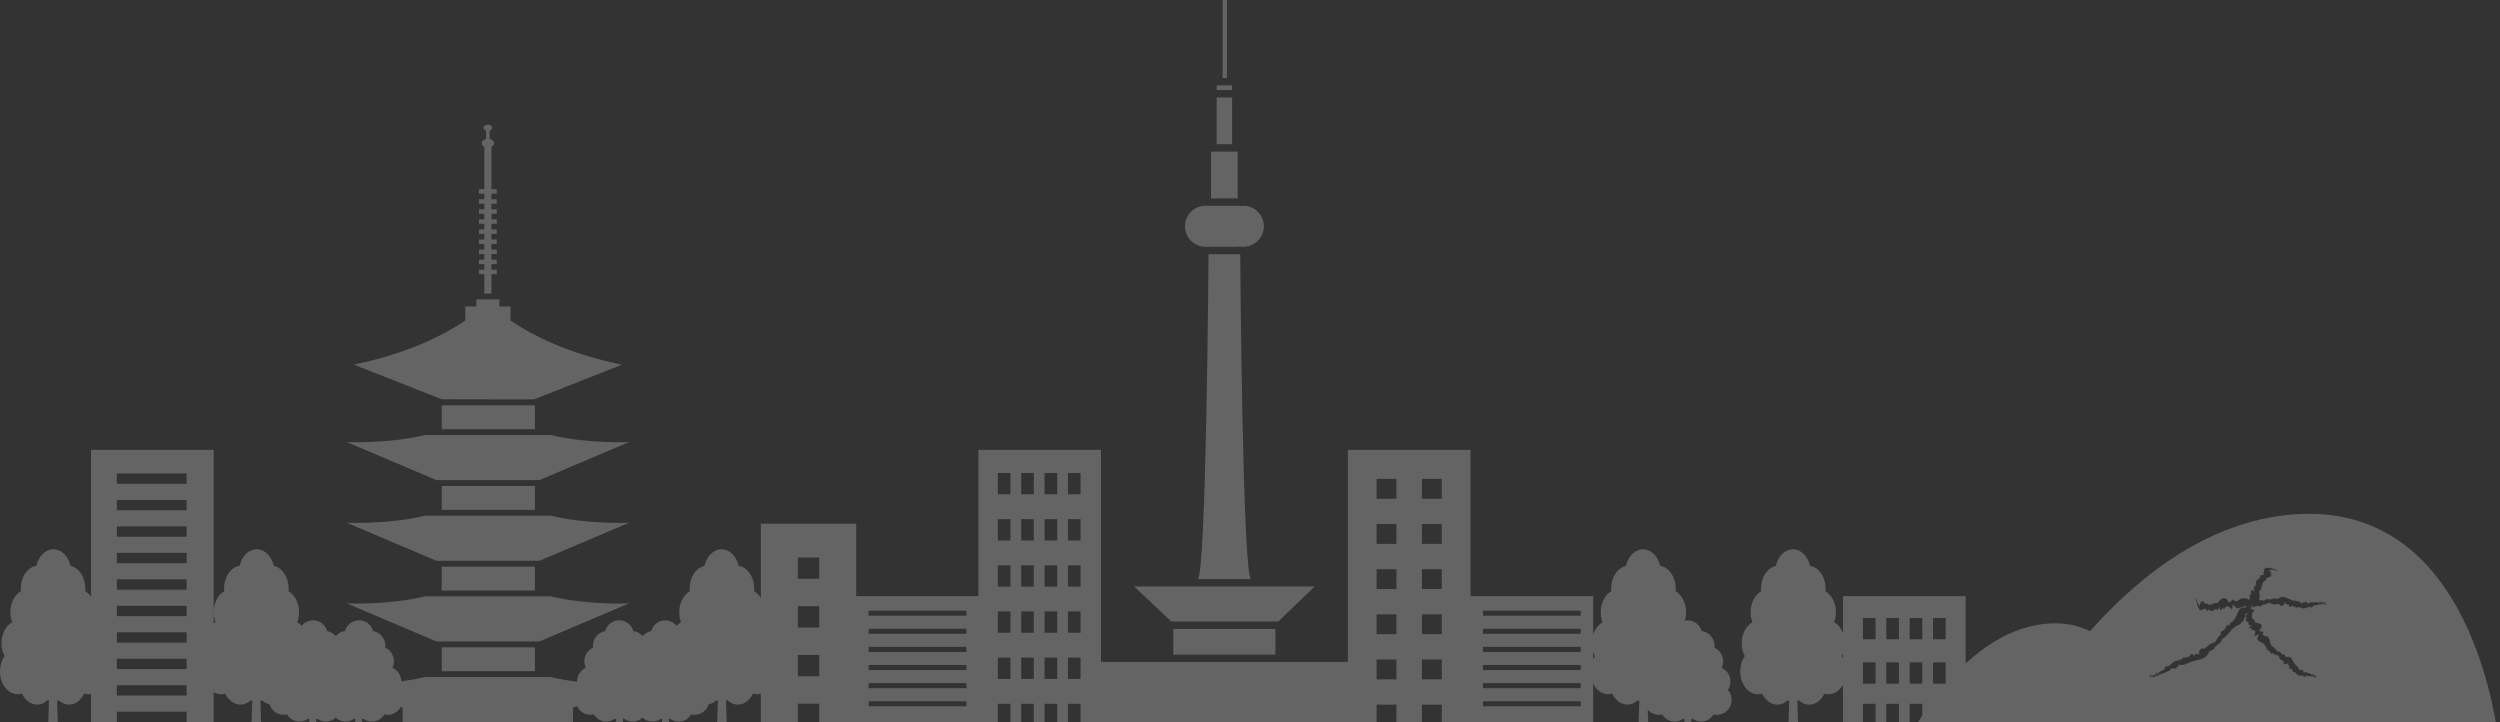 <svg xmlns="http://www.w3.org/2000/svg" width="720" height="208" viewBox="0 0 720 208" fill="none"><rect x="0" y="0" width="720" height="208" fill="#333333" stroke="none"/><g clip-path="url(#clip0_254_6526)"><path d="M498.378 196.295C498.378 194.527 497.331 193.006 495.831 192.345C496.104 191.774 496.263 191.135 496.263 190.462C496.263 188.711 495.233 187.206 493.763 186.533C493.784 186.363 493.797 186.192 493.797 186.013C493.797 183.819 492.181 182.012 490.096 181.744C489.583 179.954 487.959 178.65 486.036 178.65C485.758 178.65 485.484 178.68 485.22 178.735C485.455 177.981 485.591 177.167 485.591 176.307C485.591 173.622 484.343 171.317 482.561 170.281C482.587 170.021 482.6 169.757 482.6 169.489C482.6 166.123 480.642 163.353 478.117 162.944C477.493 160.204 475.527 158.197 473.198 158.197C470.869 158.197 468.886 160.221 468.27 162.986C465.851 163.519 464.009 166.225 464.009 169.489C464.009 169.757 464.027 170.021 464.048 170.281C462.262 171.313 461.018 173.622 461.018 176.307C461.018 177.346 461.21 178.322 461.539 179.196C460.313 179.882 459.334 181.173 458.83 182.775V171.683H423.508V129.571H388.187V190.645H317.095V129.571H281.773V171.683H246.58V150.838H219.13V172.271C218.618 171.415 217.942 170.725 217.169 170.277C217.194 170.017 217.207 169.753 217.207 169.485C217.207 166.118 215.25 163.349 212.724 162.94C212.1 160.2 210.134 158.193 207.805 158.193C205.476 158.193 203.489 160.217 202.878 162.982C200.459 163.515 198.617 166.221 198.617 169.485C198.617 169.753 198.634 170.017 198.655 170.277C196.869 171.308 195.625 173.618 195.625 176.302C195.625 177.342 195.818 178.318 196.147 179.191C195.677 179.456 195.245 179.805 194.86 180.231C194.087 179.264 192.907 178.646 191.583 178.646C189.651 178.646 188.023 179.967 187.518 181.769C186.54 181.94 185.676 182.451 185.048 183.18C184.382 182.404 183.45 181.876 182.394 181.739C181.881 179.95 180.257 178.646 178.334 178.646C176.411 178.646 174.774 179.967 174.27 181.769C172.274 182.114 170.753 183.879 170.753 186.009C170.753 186.184 170.766 186.359 170.787 186.529C169.313 187.202 168.287 188.706 168.287 190.458C168.287 191.135 168.445 191.774 168.719 192.341C167.219 193.006 166.172 194.523 166.172 196.291C166.172 196.3 166.172 196.312 166.172 196.321C163.697 196.014 161.133 195.584 158.65 194.979H122.375C120.132 195.524 117.82 195.929 115.568 196.227C115.542 194.484 114.503 192.993 113.025 192.337C113.298 191.766 113.456 191.127 113.456 190.453C113.456 188.702 112.426 187.198 110.956 186.525C110.978 186.354 110.99 186.184 110.99 186.005C110.99 183.874 109.469 182.11 107.473 181.765C106.969 179.963 105.341 178.642 103.409 178.642C101.477 178.642 99.866 179.95 99.349 181.735C98.293 181.872 97.362 182.4 96.695 183.175C96.067 182.447 95.204 181.935 94.225 181.765C93.721 179.963 92.093 178.642 90.161 178.642C88.84 178.642 87.661 179.26 86.883 180.227C86.498 179.805 86.067 179.451 85.597 179.187C85.93 178.314 86.118 177.334 86.118 176.298C86.118 173.614 84.87 171.308 83.088 170.273C83.114 170.013 83.126 169.749 83.126 169.48C83.126 166.216 81.284 163.511 78.866 162.978C78.254 160.212 76.28 158.188 73.938 158.188C71.596 158.188 69.643 160.191 69.019 162.935C66.493 163.344 64.536 166.118 64.536 169.48C64.536 169.749 64.553 170.013 64.575 170.273C62.788 171.304 61.545 173.614 61.545 176.298C61.545 177.338 61.737 178.314 62.066 179.187C61.882 179.289 61.707 179.409 61.536 179.537V129.562H26.215V171.837C25.744 171.181 25.176 170.644 24.535 170.273C24.561 170.013 24.573 169.749 24.573 169.48C24.573 166.216 22.731 163.511 20.313 162.978C19.701 160.212 17.727 158.188 15.385 158.188C13.043 158.188 11.09 160.191 10.466 162.935C7.94 163.344 5.983 166.118 5.983 169.48C5.983 169.749 6 170.013 6.022 170.273C4.235 171.304 2.992 173.614 2.992 176.298C2.992 177.338 3.184 178.314 3.513 179.187C1.697 180.205 0.427 182.532 0.427 185.246C0.427 186.618 0.752 187.892 1.308 188.949C0.496 190.117 0 191.655 0 193.342C0 196.99 2.295 199.947 5.128 199.947C5.534 199.947 5.932 199.879 6.312 199.764C7.214 201.66 8.834 202.93 10.684 202.93C11.834 202.93 12.893 202.436 13.748 201.609C13.868 201.677 13.983 201.737 14.103 201.788L13.62 216.987H16.932L16.449 201.873C16.595 201.818 16.74 201.758 16.881 201.681C17.723 202.461 18.753 202.926 19.868 202.926C21.723 202.926 23.338 201.656 24.24 199.76C24.62 199.875 25.014 199.943 25.424 199.943C25.693 199.943 25.954 199.909 26.21 199.858V216.987H61.532V199.333C62.186 199.721 62.908 199.943 63.677 199.943C64.083 199.943 64.481 199.875 64.861 199.76C65.763 201.656 67.382 202.926 69.233 202.926C70.382 202.926 71.442 202.431 72.297 201.605C72.417 201.673 72.532 201.732 72.652 201.784L72.169 216.983H75.481L74.998 201.869C75.143 201.813 75.289 201.754 75.43 201.677C76.075 202.274 76.827 202.683 77.648 202.845C78.186 204.596 79.789 205.866 81.686 205.866C82.024 205.866 82.349 205.823 82.661 205.746C83.404 206.982 84.742 207.813 86.267 207.813C87.216 207.813 88.092 207.489 88.797 206.952C88.896 206.995 88.994 207.038 89.092 207.072L88.695 216.983H91.43L91.033 207.127C91.152 207.093 91.272 207.05 91.387 207.003C92.084 207.511 92.93 207.813 93.853 207.813C94.947 207.813 95.934 207.383 96.687 206.692C97.434 207.387 98.426 207.813 99.52 207.813C100.469 207.813 101.345 207.489 102.05 206.952C102.148 206.995 102.247 207.038 102.345 207.072L101.947 216.983H104.683L104.285 207.127C104.405 207.093 104.524 207.05 104.64 207.003C105.336 207.511 106.183 207.813 107.106 207.813C108.636 207.813 109.969 206.986 110.713 205.746C111.025 205.823 111.354 205.866 111.687 205.866C113.303 205.866 114.704 204.945 115.418 203.595L115.986 203.837V216.983H165.035V203.837L166.197 203.343C166.864 204.83 168.334 205.866 170.048 205.866C170.385 205.866 170.71 205.823 171.022 205.746C171.766 206.982 173.103 207.813 174.629 207.813C175.548 207.813 176.398 207.511 177.095 207.003C177.215 207.05 177.33 207.093 177.45 207.127L177.052 216.983H179.787L179.39 207.072C179.488 207.038 179.587 206.999 179.685 206.952C180.39 207.489 181.266 207.813 182.215 207.813C183.309 207.813 184.296 207.383 185.048 206.692C185.796 207.387 186.788 207.813 187.882 207.813C188.8 207.813 189.651 207.511 190.348 207.003C190.467 207.05 190.583 207.093 190.702 207.127L190.305 216.983H193.04L192.642 207.072C192.741 207.038 192.839 206.999 192.937 206.952C193.642 207.489 194.519 207.813 195.467 207.813C196.997 207.813 198.331 206.986 199.074 205.746C199.386 205.823 199.715 205.866 200.049 205.866C201.946 205.866 203.553 204.596 204.087 202.845C204.908 202.683 205.66 202.274 206.305 201.677C206.446 201.754 206.592 201.813 206.737 201.869L206.254 216.983H209.566L209.083 201.784C209.203 201.732 209.322 201.669 209.438 201.605C210.293 202.431 211.352 202.926 212.502 202.926C214.357 202.926 215.972 201.656 216.874 199.76C217.254 199.875 217.647 199.943 218.058 199.943C218.425 199.943 218.78 199.892 219.126 199.798V216.987H458.826V196.879C459.736 198.72 461.33 199.943 463.15 199.943C463.556 199.943 463.954 199.875 464.334 199.76C465.236 201.656 466.856 202.926 468.706 202.926C469.822 202.926 470.852 202.461 471.693 201.681C471.835 201.758 471.98 201.818 472.125 201.873L471.642 216.987H474.954L474.553 204.387C475.33 205.295 476.467 205.87 477.745 205.87C478.083 205.87 478.407 205.827 478.719 205.751C479.463 206.986 480.801 207.817 482.326 207.817C483.245 207.817 484.096 207.515 484.792 207.008C484.912 207.055 485.027 207.097 485.147 207.131L484.749 216.987H487.485L487.087 207.072C487.185 207.038 487.284 206.999 487.382 206.957C488.087 207.493 488.963 207.817 489.912 207.817C491.442 207.817 492.775 206.991 493.519 205.751C493.831 205.827 494.16 205.87 494.493 205.87C496.831 205.87 498.724 203.94 498.724 201.562C498.724 200.458 498.314 199.457 497.643 198.694C498.1 198.004 498.369 197.173 498.369 196.283L498.378 196.295ZM53.741 207.941H33.655V204.958H53.741V207.941ZM53.741 200.318H33.655V197.335H53.741V200.318ZM53.741 192.695H33.655V189.712H53.741V192.695ZM53.741 185.072H33.655V182.089H53.741V185.072ZM53.741 177.449H33.655V174.466H53.741V177.449ZM53.741 169.83H33.655V166.847H53.741V169.83ZM53.741 162.207H33.655V159.224H53.741V162.207ZM53.741 154.584H33.655V151.601H53.741V154.584ZM53.741 146.961H33.655V143.978H53.741V146.961ZM53.741 139.337H33.655V136.355H53.741V139.337ZM235.934 208.793H229.78V202.657H235.934V208.793ZM235.934 194.761H229.78V188.625H235.934V194.761ZM235.934 180.73H229.78V174.594H235.934V180.73ZM235.934 166.702H229.78V160.566H235.934V166.702ZM278.32 203.407H250.161V201.963H278.32V203.407ZM278.32 198.192H250.161V196.743H278.32V198.192ZM278.32 192.972H250.161V191.527H278.32V192.972ZM278.32 187.756H250.161V186.307H278.32V187.756ZM278.32 182.541H250.161V181.092H278.32V182.541ZM278.32 177.321H250.161V175.872H278.32V177.321ZM291.009 208.823H287.372V202.691H291.009V208.823ZM291.009 195.528H287.372V189.397H291.009V195.528ZM291.009 182.234H287.372V176.102H291.009V182.234ZM291.009 168.939H287.372V162.807H291.009V168.939ZM291.009 155.645H287.372V149.513H291.009V155.645ZM291.009 142.35H287.372V136.218H291.009V142.35ZM297.74 208.823H294.103V202.691H297.74V208.823ZM297.74 195.528H294.103V189.397H297.74V195.528ZM297.74 182.234H294.103V176.102H297.74V182.234ZM297.74 168.939H294.103V162.807H297.74V168.939ZM297.74 155.645H294.103V149.513H297.74V155.645ZM297.74 142.35H294.103V136.218H297.74V142.35ZM304.471 208.823H300.834V202.691H304.471V208.823ZM304.471 195.528H300.834V189.397H304.471V195.528ZM304.471 182.234H300.834V176.102H304.471V182.234ZM304.471 168.939H300.834V162.807H304.471V168.939ZM304.471 155.645H300.834V149.513H304.471V155.645ZM304.471 142.35H300.834V136.218H304.471V142.35ZM311.202 208.823H307.565V202.691H311.202V208.823ZM311.202 195.528H307.565V189.397H311.202V195.528ZM311.202 182.234H307.565V176.102H311.202V182.234ZM311.202 168.939H307.565V162.807H311.202V168.939ZM311.202 155.645H307.565V149.513H311.202V155.645ZM311.202 142.35H307.565V136.218H311.202V142.35ZM402.183 208.648H396.46V202.943H402.183V208.648ZM402.183 195.643H396.46V189.938H402.183V195.643ZM402.183 182.639H396.46V176.933H402.183V182.639ZM402.183 169.638H396.46V163.932H402.183V169.638ZM402.183 156.633H396.46V150.928H402.183V156.633ZM402.183 143.628H396.46V137.923H402.183V143.628ZM415.235 208.648H409.512V202.943H415.235V208.648ZM415.235 195.643H409.512V189.938H415.235V195.643ZM415.235 182.639H409.512V176.933H415.235V182.639ZM415.235 169.638H409.512V163.932H415.235V169.638ZM415.235 156.633H409.512V150.928H415.235V156.633ZM415.235 143.628H409.512V137.923H415.235V143.628ZM455.249 203.407H427.09V201.958H455.249V203.407ZM455.249 198.192H427.09V196.743H455.249V198.192ZM455.249 192.972H427.09V191.523H455.249V192.972ZM455.249 187.756H427.09V186.307H455.249V187.756ZM455.249 182.536H427.09V181.088H455.249V182.536ZM455.249 177.321H427.09V175.872H455.249V177.321ZM458.83 189.819V187.735C458.967 188.165 459.133 188.574 459.334 188.954C459.146 189.222 458.979 189.512 458.83 189.814V189.819Z" fill="white" fill-opacity="0.24"></path><path d="M367.316 181.133H337.922V188.522H367.316V181.133Z" fill="white" fill-opacity="0.24"></path><path d="M356.447 43.66H348.789V57.125H356.447V43.66Z" fill="white" fill-opacity="0.24"></path><path d="M354.843 28.066H350.398V41.531H354.843V28.066Z" fill="white" fill-opacity="0.24"></path><path d="M354.843 24.594H350.398V25.94H354.843V24.594Z" fill="white" fill-opacity="0.24"></path><path d="M353.36 0H352.125V22.469H353.36V0Z" fill="white" fill-opacity="0.24"></path><path d="M348.06 73.203C348.06 73.203 347.411 166.785 344.906 166.785H360.343C357.838 166.785 357.189 73.203 357.189 73.203H348.06Z" fill="white" fill-opacity="0.24"></path><path d="M368.143 179.005L378.618 168.91H326.625L337.36 179.005H368.143Z" fill="white" fill-opacity="0.24"></path><path d="M347.193 71.07H356.826V70.942C357.223 71.028 357.638 71.07 358.061 71.07C361.335 71.07 363.989 68.424 363.989 65.16C363.989 61.896 361.335 59.25 358.061 59.25C357.638 59.25 357.223 59.297 356.826 59.378V59.25H347.193C343.92 59.25 341.266 61.896 341.266 65.16C341.266 68.424 343.92 71.07 347.193 71.07Z" fill="white" fill-opacity="0.24"></path><path d="M649.254 174.589C649.254 174.589 649.276 174.589 649.289 174.58C649.297 174.469 649.297 174.354 649.289 174.32C649.276 174.427 649.263 174.512 649.25 174.589H649.254Z" fill="white" fill-opacity="0.24"></path><path d="M648.172 174.6C648.172 174.663 648.172 174.732 648.172 174.8C648.368 174.757 648.578 174.715 648.796 174.676C648.8 174.553 648.83 174.416 648.834 174.331C648.625 174.246 648.394 174.557 648.172 174.6Z" fill="white" fill-opacity="0.24"></path><path d="M647.04 176.681C647.006 176.596 646.976 176.511 646.942 176.426C646.78 176.703 646.698 177.048 646.617 177.406C646.66 177.38 646.707 177.355 646.771 177.321C646.745 177.342 646.831 177.321 646.908 177.295C646.848 177.227 646.98 176.946 647.767 176.609C647.079 176.907 647.421 176.6 647.04 176.686V176.681Z" fill="white" fill-opacity="0.24"></path><path d="M662.671 148.023C637.281 149.097 616.541 165.332 601.908 181.779C598.746 180.199 595.041 179.334 590.69 179.53C581.087 179.964 572.792 184.924 566.1 191.103V171.689H530.778V182.308C530.24 180.927 529.338 179.819 528.231 179.197C528.564 178.324 528.752 177.344 528.752 176.308C528.752 173.624 527.505 171.319 525.722 170.283C525.748 170.023 525.761 169.759 525.761 169.491C525.761 166.124 523.804 163.355 521.278 162.945C520.654 160.206 518.688 158.199 516.359 158.199C514.03 158.199 512.047 160.223 511.431 162.988C509.013 163.521 507.171 166.227 507.171 169.491C507.171 169.759 507.188 170.023 507.209 170.283C505.423 171.314 504.179 173.624 504.179 176.308C504.179 177.348 504.371 178.324 504.7 179.197C502.884 180.216 501.615 182.542 501.615 185.257C501.615 186.629 501.94 187.903 502.495 188.959C501.683 190.127 501.188 191.665 501.188 193.353C501.188 197 503.482 199.957 506.316 199.957C506.722 199.957 507.119 199.889 507.5 199.774C508.401 201.67 510.021 202.94 511.872 202.94C512.987 202.94 514.017 202.476 514.859 201.696C515 201.772 515.145 201.832 515.29 201.888L514.808 217.002H518.12L517.637 201.802C517.756 201.751 517.876 201.687 517.991 201.623C518.846 202.45 519.906 202.944 521.056 202.944C522.91 202.944 524.526 201.674 525.428 199.778C525.808 199.893 526.201 199.962 526.611 199.962C528.325 199.962 529.838 198.875 530.77 197.209V217.006H719.993C719.993 217.006 715.044 145.807 662.662 148.027L662.671 148.023ZM530.44 188.955C530.564 188.717 530.68 188.465 530.778 188.205V189.505C530.671 189.313 530.56 189.13 530.44 188.955ZM540.163 208.825H536.526V202.693H540.163V208.825ZM540.163 196.894H536.526V190.762H540.163V196.894ZM540.163 184.11H536.526V177.979H540.163V184.11ZM546.894 208.825H543.257V202.693H546.894V208.825ZM546.894 196.894H543.257V190.762H546.894V196.894ZM546.894 184.11H543.257V177.979H546.894V184.11ZM556.715 177.979H560.352V184.11H556.715V177.979ZM556.715 190.762H560.352V196.894H556.715V190.762ZM549.984 177.979H553.621V184.11H549.984V177.979ZM549.984 190.762H553.621V196.894H549.984V190.762ZM549.984 208.825V202.693H553.621V206.051C552.984 207.014 552.39 207.943 551.847 208.825H549.984ZM668.086 174.416C668.137 174.178 668.167 173.99 668.158 173.888C667.436 174.314 666.765 174.327 666.128 174.391C666.115 174.617 666.043 174.902 665.983 174.966C665.974 174.412 665.462 175.486 665.419 174.766C665.44 174.723 665.479 174.629 665.483 174.531C665.449 174.489 665.359 174.749 665.295 174.889C665.316 174.842 665.342 174.719 665.359 174.676C664.53 174.872 663.697 175.46 662.949 175.175L662.991 175.03C662.637 175.307 662.423 174.493 662.021 175.2L662.103 174.783C661.782 174.787 661.423 175.141 661.111 175.06L661.175 174.595L661.004 174.906L661.051 174.676C660.769 174.911 660.5 174.327 660.231 174.881L660.342 174.395C659.957 174.306 659.397 175.409 659.167 174.314C659.205 174.25 659.209 174.169 659.226 174.131C659.171 173.875 659.013 174.02 658.867 174.212L658.931 173.952C658.372 174.851 658.342 172.656 657.799 174.084L657.748 173.735C657.645 174.855 657.513 173.943 657.355 174.582L657.44 174.165C656.765 175.396 656.453 173.108 655.812 174.233L655.837 173.922C655.534 173.909 655.299 174.182 655.008 174.05C654.269 174.152 653.607 173.134 652.833 173.965L652.854 173.717C652.235 174.672 651.739 173.496 651.132 174.71C650.747 174.536 650.354 174.446 649.953 174.519C649.957 174.531 649.94 174.553 649.897 174.57C649.833 174.57 649.76 174.578 649.683 174.591C649.542 174.642 649.397 174.71 649.256 174.808C649.265 174.778 649.269 174.74 649.273 174.693C649.256 174.698 649.239 174.702 649.222 174.71C649.149 175.055 649.094 174.898 649.025 174.766C649.004 174.77 648.987 174.774 648.987 174.766C648.914 174.783 648.854 174.8 648.794 174.817C647.782 175.09 648.782 174.987 648.175 175.192C648.175 175.213 648.175 175.239 648.175 175.26C648.213 175.251 648.243 175.247 648.252 175.251C648.235 175.269 648.205 175.281 648.175 175.298C648.175 175.349 648.171 175.396 648.162 175.443C648.568 175.379 649.346 175.213 648.935 175.379H648.871C647.602 175.852 649.743 175.388 648.91 175.784L649.192 175.682C649.538 175.955 647.85 176.956 648.777 177.011C648.282 177.595 648.508 177.936 648.812 178.23C649.124 178.524 649.521 178.767 649.376 179.261C650.047 179.423 650.765 179.525 651.119 179.794C651.483 180.062 651.508 180.484 650.906 181.289C650.465 181.762 650.876 181.822 651.286 181.873C651.701 181.924 652.102 181.967 651.709 182.453C651.581 182.938 652.034 183.088 652.491 183.215C652.957 183.339 653.414 183.45 653.389 183.876C654.085 184.187 653.414 185.461 654.222 185.708L654.03 185.853C654.812 186.322 655.431 186.957 655.863 187.626C657.111 187.391 656.748 188.687 657.927 188.495L657.837 188.576C658.192 188.601 658.077 189.074 658.449 189.104C658.393 189.121 658.355 189.172 658.269 189.253C659.192 189.036 659.641 189.219 659.932 189.582C660.214 189.952 660.363 190.472 660.649 190.911C660.838 191.363 661.226 191.597 661.56 191.887C661.726 192.032 661.88 192.194 661.996 192.398C662.12 192.598 662.201 192.85 662.214 193.191L662.628 192.858C662.654 193.063 662.88 193.059 663.162 192.892C663.137 192.918 663.111 192.956 663.085 192.99C663.624 192.884 663.064 194.281 664.034 193.489C664.53 193.949 665.449 193.783 665.799 194.418C666.047 194.081 666.051 194.158 666.227 193.979C665.953 194.52 666.415 194.094 666.107 194.644C666.637 194.149 666.654 194.473 666.872 194.473C666.872 194.499 666.769 194.584 666.667 194.806C666.543 195.172 666.974 194.358 666.949 194.563L666.782 194.797C666.59 195.325 667.274 194.443 667.184 194.835C666.987 195.078 667.026 195.125 666.851 195.372C666.598 194.985 666.504 194.38 665.534 195.112C665.675 194.912 665.774 194.75 665.808 194.656C665.107 194.861 664.607 194.695 664.107 194.584C663.996 194.776 663.812 195.01 663.739 195.053C663.987 194.567 663.12 195.351 663.427 194.699C663.462 194.669 663.534 194.597 663.585 194.516C663.581 194.465 663.393 194.669 663.286 194.772C663.325 194.737 663.397 194.639 663.432 194.605C662.756 194.503 661.867 194.725 661.466 194.218L661.573 194.111C661.171 194.222 661.444 193.463 660.782 193.915L661.06 193.591C660.829 193.48 660.393 193.63 660.218 193.442L660.517 193.08L660.231 193.267L660.389 193.097C660.068 193.174 660.214 192.581 659.718 192.926L660.068 192.573C659.867 192.347 658.837 193.003 659.32 192.023C659.385 191.985 659.432 191.925 659.466 191.9C659.577 191.674 659.385 191.725 659.175 191.819L659.372 191.635C658.449 192.121 659.761 190.366 658.543 191.252L658.726 190.954C657.97 191.789 658.449 191.009 657.944 191.439L658.261 191.154C657.043 191.793 658.308 189.871 657.179 190.434L657.397 190.212C657.214 190.055 656.884 190.148 656.786 189.91C656.26 189.603 656.568 188.533 655.538 188.708L655.726 188.546C654.684 188.878 655.231 187.805 654.013 188.273C653.867 187.732 653.568 187.319 652.889 187.204C652.987 187.148 653.235 186.957 653.277 186.91C652.119 187.681 653.273 186.663 652.624 186.927C652.709 186.82 652.923 186.705 653.017 186.633C652.953 186.377 652.248 186.573 652.436 186.122C652.487 186.096 652.538 186.07 652.641 185.998L652.188 186.079L652.397 185.972C652.179 185.504 651.658 185.248 651.145 184.971C650.658 184.69 650.166 184.392 649.991 183.91C650.042 183.91 650.29 183.761 650.465 183.659L650.188 183.731L650.35 183.625C649.79 183.812 650.517 183.237 650.175 183.313C650.249 183.285 650.322 183.25 650.393 183.207C650.213 183.177 650.79 182.713 650.615 182.683C650.619 182.7 650.726 182.64 650.777 182.598C650.282 182.789 649.457 183.16 649.064 183.288L649.115 183.271C649.735 182.154 649.816 181.324 648.282 181.422C648.94 181.076 648.226 181.272 648.666 181.017C648.153 181.03 648.158 180.706 647.632 180.799C647.91 180.565 647.666 180.574 648.641 180.045C647.918 180.224 647.756 180.003 647.606 179.832L647.743 179.79C647.243 179.807 647.594 179.406 647.764 179.184C646.636 179.487 647.641 178.767 646.799 178.903C646.756 178.673 646.965 178.273 646.888 178.017C647.051 177.962 647.226 177.889 647.418 177.8C646.337 178.115 647.427 177.45 646.525 177.757C647.299 177.378 646.777 177.514 646.542 177.531C646.41 178.183 646.269 178.852 645.675 179.095C645.435 179.649 644.888 179.917 644.346 180.169C643.803 180.424 643.29 180.689 643.046 181.255L642.88 181.081C642.478 181.681 642.012 182.261 641.495 182.772C641.239 183.028 640.978 183.279 640.704 183.505C640.427 183.727 640.149 183.931 639.867 184.123C639.82 184.507 639.679 184.792 639.486 185.022C639.286 185.244 639.042 185.41 638.794 185.576C638.294 185.908 637.798 186.241 637.589 186.969L637.525 186.867C637.273 187.34 636.653 187.225 636.367 187.707C636.375 187.638 636.333 187.592 636.268 187.489C635.956 188.61 635.324 189.215 634.559 189.573C634.174 189.748 633.76 189.867 633.332 189.978C632.909 190.093 632.473 190.195 632.033 190.306C631.221 190.434 630.559 190.864 629.824 191.141C629.097 191.427 628.349 191.682 627.439 191.418L627.409 191.972C627.119 191.917 626.871 192.151 626.764 192.505C626.755 192.471 626.743 192.424 626.725 192.385C626.478 192.684 626.084 192.556 625.73 192.492C625.375 192.428 625.072 192.453 624.978 193.114C624.396 193.25 623.871 193.574 623.315 193.809C622.764 194.047 622.2 194.247 621.597 194.218C621.653 194.631 621.554 194.588 621.524 194.852C621.277 194.294 621.127 194.95 620.922 194.345C620.751 195.091 620.353 194.899 620.046 195.074C620.012 195.057 620.067 194.921 619.96 194.691C619.734 194.354 620.02 195.232 619.832 195.074L619.806 194.784C619.499 194.286 619.494 195.415 619.195 195.087C619.217 194.767 619.11 194.767 619.088 194.465C619.836 194.516 620.691 194.84 621.157 193.57C621.195 193.809 621.242 193.996 621.302 194.081C622.003 193.344 622.824 193.029 623.563 192.649C623.473 192.445 623.422 192.151 623.46 192.061C623.734 192.547 623.828 191.32 624.23 191.938C624.225 191.985 624.225 192.091 624.264 192.181C624.328 192.202 624.307 191.925 624.311 191.767C624.311 191.819 624.336 191.942 624.336 191.989C624.785 191.686 625.187 191.312 625.593 190.971C625.995 190.621 626.409 190.331 626.918 190.242L626.943 190.391C627.208 189.952 627.888 190.532 627.965 189.671L628.102 190.076C628.465 189.871 628.674 189.343 629.067 189.219L629.255 189.65L629.277 189.283L629.349 189.505C629.542 189.147 630.174 189.449 630.153 188.815L630.307 189.292C630.794 189.109 630.76 187.834 631.661 188.58C631.661 188.657 631.7 188.725 631.704 188.768C631.918 188.942 632.008 188.712 632.05 188.452L632.136 188.708C632.2 187.583 633.567 189.317 633.281 187.783L633.555 188.026C632.973 187.063 633.683 187.694 633.452 187.067L633.619 187.459C633.597 186.718 634.012 186.744 634.444 186.782C634.875 186.82 635.32 186.863 635.29 186.19L635.465 186.45C635.79 186.22 635.85 185.823 636.23 185.695C636.918 185.052 638.251 185.222 638.465 183.978L638.615 184.178C638.559 182.968 639.854 183.373 639.576 181.993C640.311 181.635 640.978 181.136 641.222 180.245C641.277 180.348 641.499 180.569 641.551 180.608C640.7 179.5 641.884 180.501 641.628 179.819C641.76 179.879 641.884 180.092 641.965 180.177C642.324 179.99 642.128 179.214 642.692 179.223C642.722 179.274 642.752 179.325 642.841 179.415L642.76 178.903L642.884 179.108C643.517 178.609 643.858 177.821 644.187 177.062C644.354 176.683 644.499 176.291 644.688 175.946C644.871 175.605 645.089 175.298 645.358 175.034C645.371 175.094 645.589 175.277 645.747 175.405L645.611 175.136L645.773 175.247C645.444 174.736 646.282 175.162 646.128 174.83C646.176 174.892 646.233 174.949 646.299 175C646.299 174.774 646.987 175.085 646.991 174.855C646.97 174.877 647.068 174.949 647.128 174.979C647.004 174.825 646.846 174.646 646.679 174.459C646.384 174.544 646.089 174.668 645.799 174.783C645.188 175.038 644.581 175.264 643.991 175.171C644.021 175.128 644.025 174.838 644.025 174.634L643.927 174.911L643.918 174.715C643.769 175.29 643.619 174.369 643.491 174.702C643.505 174.622 643.512 174.543 643.512 174.463C643.375 174.6 643.234 173.875 643.093 174.016C643.115 174.016 643.115 173.896 643.102 173.833C643.008 174.357 642.905 175.256 642.816 175.665L642.824 175.614C642.051 174.531 641.119 174.084 640.478 175.537C640.427 174.8 640.294 175.528 640.23 175.021C639.999 175.494 639.657 175.367 639.525 175.891C639.397 175.545 639.303 175.771 639.157 174.676C639.033 175.413 638.73 175.494 638.491 175.575L638.499 175.435C638.316 175.912 638.025 175.452 637.845 175.226C637.764 176.393 637.337 175.217 637.204 176.07C636.948 176.053 636.576 175.742 636.277 175.763C636.264 175.592 636.234 175.405 636.187 175.196C636.23 176.321 635.798 175.107 635.897 176.057C635.55 174.74 635.807 176.849 635.478 175.78C635.495 175.81 635.486 175.72 635.478 175.639C635.388 175.682 635.119 175.507 634.905 174.681C635.089 175.405 634.82 175.021 634.832 175.409C634.503 175.469 634.166 175.516 633.935 175.818C633.781 174.813 633.991 176.555 633.845 175.98L633.768 175.707C633.7 175.631 633.533 175.298 633.593 175.908C633.593 175.933 633.602 175.946 633.606 175.963C633.452 175.682 633.26 174.966 633.114 174.928C633.012 174.561 633.085 174.804 632.922 174.318L633.029 174.817C632.785 174.318 632.7 173.713 632.542 173.031C632.345 172.401 632.593 172.26 632.657 172.414C632.58 172.763 632.884 173.313 632.82 173.325C633.17 174.838 633.072 173.138 633.375 174.489C633.482 174.663 633.345 174.105 633.367 174.058C633.478 174.173 633.478 174.663 633.568 174.548L633.516 174.216C633.726 175.004 633.414 172.725 633.64 173.381L633.632 173.445C633.986 174.753 633.82 172.563 634.157 173.432L634.089 173.142C634.568 172.814 635.333 174.646 635.657 173.743C636.213 174.348 636.666 174.208 637.132 173.99C637.593 173.769 638.063 173.462 638.576 173.764C639.542 172.576 640.576 171.344 641.709 173.151C642.252 174.357 642.931 171.821 643.508 172.993C644.397 173.705 645.35 171.8 646.243 172.362C646.782 172.132 647.286 172.529 647.799 172.772C648.038 172.401 648.068 171.894 647.764 171.238C648.397 171.625 647.906 171.05 648.363 171.28C648.149 170.756 648.504 170.471 648.175 170.023C648.551 170.091 648.431 169.861 649.431 170.347C648.927 169.785 649.077 169.414 649.175 169.103L649.286 169.196C649.021 168.719 649.606 168.677 649.918 168.613C649.021 167.846 650.282 168.067 649.679 167.428C649.867 167.155 650.371 166.93 650.568 166.589C650.718 166.674 650.893 166.751 651.094 166.819C650.136 166.218 651.431 166.44 650.581 165.996C651.897 166.376 649.991 165.434 651.089 165.694C651.051 165.694 651.132 165.741 651.205 165.779C651.226 165.656 651.555 165.455 652.38 165.698C651.658 165.481 652.158 165.404 651.824 165.191C651.987 164.786 652.171 164.377 652.077 163.934C653.008 164.356 651.431 163.563 652 163.738L652.277 163.815C652.384 163.781 652.773 163.785 652.226 163.491C652.201 163.478 652.188 163.478 652.175 163.474C652.508 163.457 653.218 163.683 653.342 163.529C653.709 163.636 653.466 163.568 653.966 163.683L653.491 163.495C654.051 163.525 654.607 163.798 655.265 164.036C655.902 164.22 655.876 164.531 655.705 164.526C655.466 164.224 654.82 164.245 654.85 164.16C653.38 163.649 654.846 164.552 653.538 164.092C653.324 164.109 653.871 164.283 653.897 164.339C653.73 164.399 653.324 164.104 653.363 164.279L653.671 164.42C652.884 164.19 654.97 165.183 654.282 165.05L654.235 165.004C652.927 164.633 654.837 165.728 653.901 165.6L654.188 165.694C654.149 166.418 652.124 166.209 652.654 167.096C651.782 167.364 651.581 167.944 651.44 168.583C651.299 169.218 651.209 169.904 650.602 170.292C650.743 171.203 650.867 172.154 650.619 172.865C651.124 172.865 651.615 172.899 652.077 172.98C653.004 171.962 653.854 173.164 654.816 172.264L654.803 172.384C655.179 172.166 655.478 172.635 655.876 172.431C655.837 172.478 655.842 172.541 655.829 172.661C657.299 171.186 658.38 172.213 659.662 172.691C660.218 172.985 660.812 172.985 661.393 173.061C661.974 173.155 662.538 173.325 663.03 173.935L663.269 173.453C663.436 173.632 663.688 173.53 663.897 173.257C663.889 173.291 663.88 173.338 663.876 173.381C664.432 173.057 664.684 174.565 665.299 173.432C666.171 173.619 667.15 173.198 667.949 173.679C668.051 173.274 668.103 173.347 668.21 173.117C668.188 173.726 668.509 173.168 668.449 173.794C668.812 173.147 669.017 173.449 669.286 173.377C669.304 173.402 669.222 173.513 669.222 173.76C669.269 174.148 669.355 173.232 669.432 173.436L669.355 173.717C669.406 174.284 669.769 173.219 669.868 173.619C669.752 173.914 669.825 173.948 669.748 174.237C669.244 173.956 668.769 173.402 668.03 174.429L668.086 174.416Z" fill="white" fill-opacity="0.24"></path><path d="M154.048 116.723H127.227V123.6H154.048V116.723Z" fill="white" fill-opacity="0.24"></path><path d="M155.332 138.277L181.132 127.326C181.132 127.326 169.127 127.837 158.652 125.289H122.378C111.903 127.837 99.898 127.326 99.898 127.326L125.698 138.277H155.332Z" fill="white" fill-opacity="0.24"></path><path d="M154.048 139.961H127.227V146.838H154.048V139.961Z" fill="white" fill-opacity="0.24"></path><path d="M155.332 161.507L181.132 150.556C181.132 150.556 169.127 151.068 158.652 148.52H122.378C111.903 151.068 99.898 150.556 99.898 150.556L125.698 161.507H155.332Z" fill="white" fill-opacity="0.24"></path><path d="M154.048 163.191H127.227V170.069H154.048V163.191Z" fill="white" fill-opacity="0.24"></path><path d="M155.332 184.738L181.132 173.787C181.132 173.787 169.127 174.298 158.652 171.75H122.378C111.903 174.298 99.898 173.787 99.898 173.787L125.698 184.738H155.332Z" fill="white" fill-opacity="0.24"></path><path d="M154.048 186.422H127.227V193.299H154.048V186.422Z" fill="white" fill-opacity="0.24"></path><path d="M140.516 115.014V115.039L153.824 115.014L179.094 105.034C163.342 101.779 153.038 96.401 147.025 92.323V88.271H143.833V86.234H137.191V88.271H133.999V92.298C127.986 96.376 117.687 101.758 101.93 105.009L127.2 114.988L140.508 115.014H140.516Z" fill="white" fill-opacity="0.24"></path><path d="M139.488 84.551H141.531V78.948H143.065V77.674H141.531V76.05H143.065V74.776H141.531V73.153H143.065V71.879H141.531V70.255H143.065V68.981H141.531V67.358H143.065V66.084H141.531V64.46H143.065V63.186H141.531V61.563H143.065V60.288H141.531V58.665H143.065V57.391H141.531V55.767H143.065V54.493H141.531V42.294C141.992 42.064 142.296 41.68 142.296 41.25C142.296 40.675 141.757 40.185 141.018 40.031V37.607C141.454 37.466 141.757 37.155 141.757 36.793C141.757 36.299 141.198 35.902 140.505 35.902C139.813 35.902 139.253 36.303 139.253 36.793C139.253 37.155 139.556 37.466 139.992 37.607V40.031C139.253 40.189 138.715 40.675 138.715 41.25C138.715 41.685 139.018 42.064 139.48 42.294V54.493H137.945V55.767H139.48V57.391H137.945V58.665H139.48V60.288H137.945V61.563H139.48V63.186H137.945V64.46H139.48V66.084H137.945V67.358H139.48V68.981H137.945V70.255H139.48V71.879H137.945V73.153H139.48V74.776H137.945V76.05H139.48V77.674H137.945V78.948H139.48V84.551H139.488Z" fill="white" fill-opacity="0.24"></path></g><defs><clipPath id="clip0_254_6526"><rect width="720" height="217" fill="white"></rect></clipPath></defs></svg>